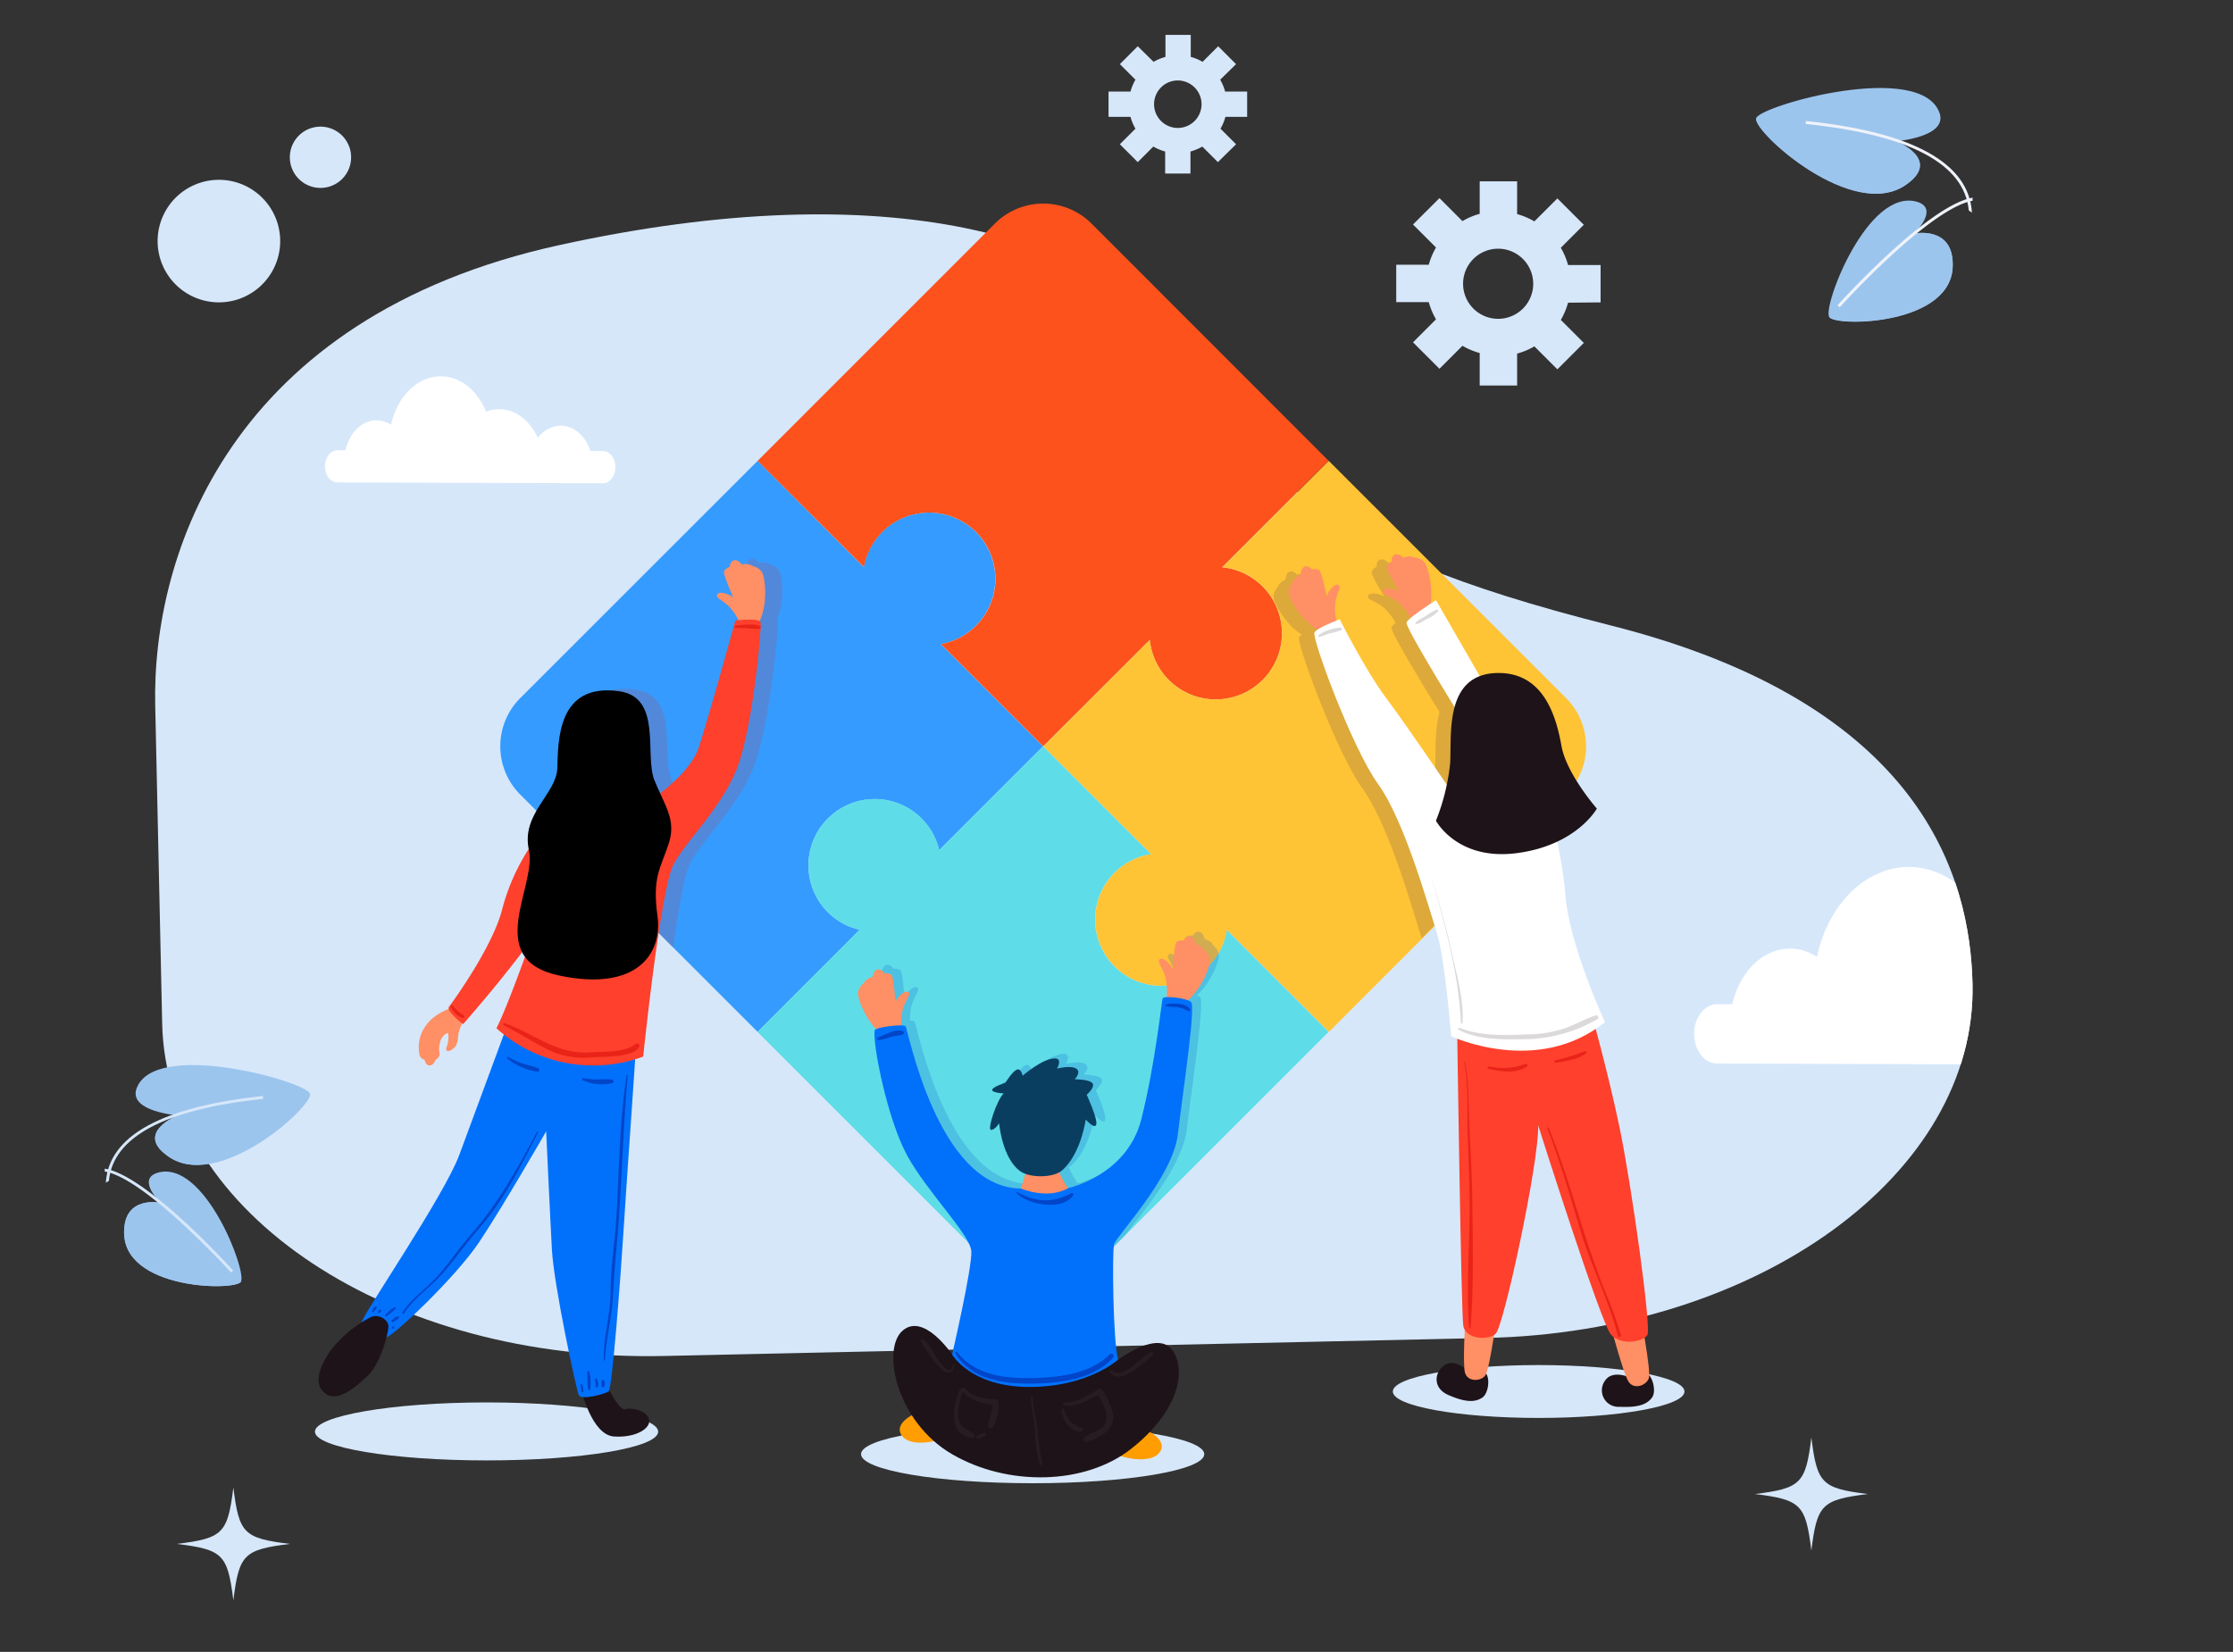 <svg id="图层_1" data-name="图层 1" xmlns="http://www.w3.org/2000/svg" xmlns:xlink="http://www.w3.org/1999/xlink" viewBox="0 0 388.41 287.4"><rect x="0" y="0" width="388.41" height="287.4" fill="#333333" stroke="none"/><defs><style>.cls-1{fill:none;}.cls-2{fill:#d6e7fa;}.cls-3{fill:#359bfe;}.cls-4{fill:#5edde8;}.cls-5{fill:#fd521c;}.cls-6{fill:#ffc336;}.cls-7{fill:#51454e;opacity:0.2;}.cls-15,.cls-8{fill:#0145c9;}.cls-8,.cls-9{opacity:0.18;}.cls-9{fill:#dc373b;}.cls-10{fill:#1e1318;}.cls-11{fill:#0171fc;}.cls-12{fill:#ff8f64;}.cls-13{fill:#fe402c;}.cls-14{fill:#ea2319;}.cls-16{fill:#ff9d03;}.cls-17{fill:#0a3e60;}.cls-18{fill:#fff;}.cls-19{clip-path:url(#clip-path);}.cls-20{fill:#9cc5ee;}.cls-21{fill:#eff3fa;}.cls-22{clip-path:url(#clip-path-2);}</style><clipPath id="clip-path"><rect class="cls-1" x="18.22" width="324.89" height="287.4"/></clipPath><clipPath id="clip-path-2"><path class="cls-1" d="M258.42,232.79c47.49-1,85.4-28.61,84.68-61.58h0c-.41-18.55-8.63-48.7-63-62.41S222,83.08,207,62,154.57,30.08,97.3,42.64,26.4,96.51,27,122.8l1.21,55.32c.73,33,39.81,58.85,87.3,57.8Z"/></clipPath></defs><path class="cls-2" d="M258.42,232.79c47.49-1,85.4-28.61,84.68-61.58h0c-.41-18.55-8.63-48.7-63-62.41S222,83.08,207,62,154.57,30.08,97.3,42.64,26.4,96.51,27,122.8l1.21,55.32c.73,33,39.81,58.85,87.3,57.8Z"/><path class="cls-2" d="M41.62,52a10.66,10.66,0,1,1,6.51-13.6A10.66,10.66,0,0,1,41.62,52Z"/><path class="cls-2" d="M57.52,32.39a5.33,5.33,0,1,1,3.25-6.8A5.33,5.33,0,0,1,57.52,32.39Z"/><path class="cls-2" d="M209.47,253c0,2.79-13.36,5.06-29.85,5.06s-29.85-2.27-29.85-5.06S163.14,248,179.62,248,209.47,250.23,209.47,253Z"/><path class="cls-2" d="M114.48,249.09c0,2.79-13.37,5-29.85,5s-29.85-2.26-29.85-5S68.14,244,84.63,244,114.48,246.29,114.48,249.09Z"/><path class="cls-2" d="M293,242.1c0,2.54-11.36,4.6-25.36,4.6s-25.37-2.06-25.37-4.6,11.36-4.6,25.37-4.6S293,239.56,293,242.1Z"/><path class="cls-3" d="M144,158.71a11.52,11.52,0,0,1,16.29-16.3,11.4,11.4,0,0,1,3.06,5.51l18.07-18.07-17.79-17.79a11.53,11.53,0,1,0-13.39-13.39L131.78,80.18,90.5,121.45a11.88,11.88,0,0,0,0,16.8l41.28,41.28,17.76-17.77A11.42,11.42,0,0,1,144,158.71Z"/><path class="cls-4" d="M213.38,161.77a11.52,11.52,0,1,1-13.17-13.16l-18.76-18.76-18.07,18.07A11.51,11.51,0,0,0,144,142.41a11.5,11.5,0,0,0,5.51,19.35l-17.76,17.77,41.27,41.27a11.89,11.89,0,0,0,16.81,0l41.27-41.27Z"/><path class="cls-5" d="M219.58,102a11.48,11.48,0,0,0-7-3.31l18.52-18.52L189.86,38.9a11.89,11.89,0,0,0-16.81,0L131.78,80.18l18.49,18.49a11.53,11.53,0,1,1,13.39,13.39l17.79,17.79L200,111.33A11.52,11.52,0,1,0,219.58,102Z"/><path class="cls-6" d="M272.4,138.25a11.88,11.88,0,0,0,0-16.8L231.13,80.18,212.61,98.7A11.52,11.52,0,1,1,200,111.33l-18.52,18.52,18.76,18.76a11.52,11.52,0,1,0,13.17,13.16l17.75,17.76Z"/><path class="cls-7" d="M272.51,138.13a21,21,0,0,1-3.53-7.47c-.88-4.93-3-12.67-10.92-12.67a9.15,9.15,0,0,0-3.28.55c-4-6.87-7.63-13.23-7.63-13.23l-.93.6c.44-3-.53-6.62-1.15-7.22a2.74,2.74,0,0,0-1.71-.76,2.13,2.13,0,0,0-1.86,0s-.79-.84-1.48-.55-.56,1.22-.56,1.22-.75.39-.87.93,2.21,4.25,2.21,4.25c-.81-.51-2.58-.78-2.82-.12s.91.77,2.32,1.75a9.61,9.61,0,0,1,2.4,2.84.46.46,0,0,0,.07.11,3.12,3.12,0,0,0-.73.79c-.25.63,5.19,9.6,8.36,14.75-.93,3.41-.61,7.48-.79,9.9a25.48,25.48,0,0,1-.55,3.62c-2.63-3.86-7.84-11.47-10.54-15.06-3.7-4.93-8.1-13.74-8.1-13.74l-.6.23a9,9,0,0,1-.13-3.35c.34-1.68,1.09-2.57.46-2.87s-1.72,1.11-2,2c0,0-.87-4.29-1.33-4.59a1.83,1.83,0,0,0-1.27-.08s-.55-.76-1.25-.49-.69,1.41-.69,1.41a2.16,2.16,0,0,0-1.37,1.27,2.74,2.74,0,0,0-.72,1.72c0,1,2.19,4.92,4.94,6.56a1.68,1.68,0,0,0-.49.45c-.53.88,6.52,20.08,11.09,26.41s8.81,21.48,10.21,25.89l0,.07,25-25.06A1.31,1.31,0,0,0,272.51,138.13Z"/><path class="cls-8" d="M208.73,173.47a2,2,0,0,0-.57-.29c2.42-2.05,4-6.15,3.85-7.08a2.75,2.75,0,0,0-.95-1.61,2.12,2.12,0,0,0-1.53-1.06s-.15-1.14-.89-1.31-1.16.67-1.16.67a1.84,1.84,0,0,0-1.25.25c-.41.36-.68,4.73-.68,4.73-.36-.88-1.64-2.13-2.22-1.74s.29,1.16.86,2.78a9.47,9.47,0,0,1,.3,3.71.87.87,0,0,1,0,.11c-.37,0-.63.09-.68.22a205.17,205.17,0,0,1-3.69,21c-2.47,9.77-12.68,12-12.68,12a14.87,14.87,0,0,1-1.53-2.77,3.06,3.06,0,0,0,.49-.35c3.28-3,4-8.76,4-8.76s1.67,1.94,1.85.79-1.67-5.1-1.67-5.1,1.49-1.33,1-2-3.08-.7-3.08-.7,1.23-1.24.26-1.85-3.35,0-3.35,0,1-1.68-.26-1.76c-2.12-.15-5.72,3-5.72,3s-.18-1.32-1-1.06-2,2.29-2,2.29-2.28.71-2.28,1.23,2,.62,2,.62c-1.23,1.15-2.9,6.34-2.2,6.34s1.41-1.14,1.41-1.14.53,6.22,3.76,8.4a3.72,3.72,0,0,0,.8.39c-.16.63-.43,1.56-.78,2.56-14.61-.17-19.63-27.82-20.07-28.26a1.41,1.41,0,0,0-.76-.14,8.51,8.51,0,0,1,.36-3c.57-1.62,1.43-2.39.86-2.78s-1.86.86-2.22,1.74c0,0-.27-4.36-.68-4.73a1.84,1.84,0,0,0-1.25-.25s-.44-.84-1.17-.67-.88,1.31-.88,1.31a2.15,2.15,0,0,0-1.53,1.06,2.79,2.79,0,0,0-.95,1.61c-.15.83,1.12,4.2,3.11,6.37-.15.07-.25.14-.26.21-.4,2.43,2.2,15.4,5.64,21.74s11,13.91,11.18,16.73a8.86,8.86,0,0,1-.07,1.34l2.59,2.59a11.89,11.89,0,0,0,16.81,0l5.95-6c2-2.86,9.85-11.65,10.63-18.31C207.32,189.05,209.61,174.17,208.73,173.47Z"/><path class="cls-9" d="M135.32,108a.39.39,0,0,0-.23-.26c1.48-2.91,1-7.77.36-8.56a2.78,2.78,0,0,0-1.58-1A2.13,2.13,0,0,0,132,98s-.66-.94-1.39-.75-.72,1.13-.72,1.13-.79.28-1,.79,1.58,4.52,1.58,4.52c-.72-.61-2.44-1.13-2.77-.52s.79.89,2,2.07a8.27,8.27,0,0,1,1.65,2.4l-.51.05s-4.4,16-6.34,22c-1,3-4,5.92-6.75,8.08-.33-.7-.67-1.45-1-2.27-1.76-4.4,1.41-14.44-6.16-15.5-10.83-1.51-10.56,8.81-10.74,13.39-.13,3.32-3.4,6-4.64,9.65l21.87,21.87c.94-6.67,2-13,3-14.8,2.29-4.22,7.75-9.15,10.74-16S135.5,108.91,135.32,108Z"/><path class="cls-10" d="M101.08,241.74s1.84,7.93,5.72,8.19,6.6-1.5,6.07-3.08-3.25-2-4.13-1.67-2.82-3.17-3.44-4.85S101.08,241.74,101.08,241.74Z"/><path class="cls-11" d="M88,179s-5.46,14.79-8.1,21.92-16.55,27.38-17,29.14,3.08,2.73,4.22,2.65,12.07-10.39,16.2-16.56S95,196.84,95,196.84s.66,14.44,1,20.61,4.23,24.29,4.67,25.26,4.57-.18,5.19-.62,2.11-20.07,2.64-28.61,2.11-30.19,2.11-31.69S88,179,88,179Z"/><path class="cls-12" d="M79.24,175.12s-3.56.93-5.15,3.3A6.37,6.37,0,0,0,73,183.64a1.15,1.15,0,0,0,.86.73s.13,1,.86,1,1-.93,1-.93a1.67,1.67,0,0,0,.72-.79c.14-.46-.26-.86.07-2.11a2.35,2.35,0,0,1,1.26-1.79c.39-.19.26,1.65-.07,2.38s.2,1.06,1.12.33.79-1.78.93-2.64,1.05-2.51,1.12-3.37A1.32,1.32,0,0,0,79.24,175.12Z"/><path class="cls-12" d="M128.76,108.63a9.33,9.33,0,0,0-2-3.15c-1.25-1.18-2.37-1.46-2-2.07s2-.09,2.77.52c0,0-1.78-4-1.59-4.51s1-.8,1-.8,0-.94.73-1.13,1.39.75,1.39.75a2.11,2.11,0,0,1,1.85.24,2.73,2.73,0,0,1,1.58,1c.66.85,1.19,6.39-.73,9.17S128.76,108.63,128.76,108.63Z"/><path class="cls-13" d="M93.42,145.61a36.55,36.55,0,0,0-6,12.32c-1.58,6.69-8.8,16.55-9.33,17.26s2.46,3,2.46,3,7-7.92,11.8-14.61c0,0-4,11.44-6,15.32a25.13,25.13,0,0,0,25.53,4.93s3-29.23,5.29-33.46,7.74-9.15,10.74-16,4.57-25.18,4.4-26.06-4.4-.35-4.4-.35-4.41,16-6.34,22-12,11.62-12,11.62Z"/><path d="M107.68,120.26c-10.84-1.52-10.57,8.8-10.74,13.38S90.6,141.56,92,147.9s-8.1,19,5.28,21.83,18-3.7,17.08-10.39.53-8.27,1.94-12.5-.71-6.69-2.47-11.09S115.25,121.31,107.68,120.26Z"/><path class="cls-10" d="M64.59,229.13a20.27,20.27,0,0,0-7.27,6.1c-1.41,2.11-3,5.32-.86,7.12s5.24-.86,7.51-3,3.59-7.43,3.59-8.6S65.84,228.59,64.59,229.13Z"/><path class="cls-14" d="M80.72,176.75c-.34-.3-.73-.51-1.07-.81s-.62-.68-1-1c-.13-.13-.31,0-.24.19a3.51,3.51,0,0,0,2.06,2C80.7,177.15,80.89,176.91,80.72,176.75Z"/><path class="cls-14" d="M110.53,181.65c-1.85,1.54-5.73,1.3-8,1.45-5.71.38-9.64-3.28-14.74-5.08-.23-.08-.38.29-.16.39,3,1.46,5.81,3.43,8.9,4.75a14.38,14.38,0,0,0,6.57.78c1.75-.11,7.33.1,8.12-1.91C111.33,181.63,110.79,181.43,110.53,181.65Z"/><path class="cls-14" d="M132.19,108.94a3.78,3.78,0,0,0-1.86-.27,16.19,16.19,0,0,0-2.41.18.19.19,0,0,0,0,.36,13.71,13.71,0,0,0,1.81.08,20.47,20.47,0,0,0,2.33.13C132.3,109.39,132.44,109.08,132.19,108.94Z"/><path class="cls-15" d="M93.66,185.88a14.37,14.37,0,0,0-2.42-.73,11.56,11.56,0,0,1-2.8-1.26c-.16-.09-.35.14-.2.26a10.51,10.51,0,0,0,5.27,2.31A.31.31,0,0,0,93.66,185.88Z"/><path class="cls-15" d="M106.4,187.82a9.52,9.52,0,0,0-2.2,0,15.53,15.53,0,0,1-2.72-.23c-.2,0-.36.24-.15.35a8.32,8.32,0,0,0,5.07.54A.32.32,0,0,0,106.4,187.82Z"/><path class="cls-15" d="M65.29,227.33a1.88,1.88,0,0,0-.59.72c-.09.17.14.37.27.21a4.12,4.12,0,0,0,.56-.69C65.61,227.42,65.44,227.23,65.29,227.33Z"/><path class="cls-15" d="M66.09,227.87a.7.7,0,0,0-.32.27.19.19,0,0,0,.27.27.7.7,0,0,0,.27-.32A.16.16,0,0,0,66.09,227.87Z"/><path class="cls-15" d="M68.59,227.46a5,5,0,0,0-1.6,1.37.15.15,0,0,0,.21.21,18.5,18.5,0,0,0,1.6-1.3A.18.18,0,0,0,68.59,227.46Z"/><path class="cls-15" d="M69.16,229a3.06,3.06,0,0,0-1,.7c-.18.14,0,.42.23.31a3.13,3.13,0,0,0,1-.74C69.46,229.16,69.3,229,69.16,229Z"/><path class="cls-15" d="M68.57,230.91a.15.15,0,0,0-.29-.07l0,0c-.18.06-.16.37,0,.34h.11c.1,0,.19-.08.19-.19Z"/><path class="cls-15" d="M101.31,240.91a.15.15,0,0,0-.3,0c0,.4.08.79.11,1.19,0,.22.36.22.35,0A3.62,3.62,0,0,0,101.31,240.91Z"/><path class="cls-15" d="M102.54,238.65c-.05-.21-.38-.15-.38.06,0,1,0,2,.13,3a.2.2,0,0,0,.39,0A10,10,0,0,0,102.54,238.65Z"/><path class="cls-15" d="M103.84,239.93a.19.19,0,0,0-.35.15,4.77,4.77,0,0,1,.12,1.13c0,.23.35.28.39.06A1.93,1.93,0,0,0,103.84,239.93Z"/><path class="cls-15" d="M105.06,240.18a.23.23,0,0,0-.43.11,2.17,2.17,0,0,1,0,.72.28.28,0,0,0,.54.15A1.2,1.2,0,0,0,105.06,240.18Z"/><path class="cls-15" d="M109,187.05c-1.26,8.1-1.29,16.37-1.78,24.53-.27,4.37-1,8.71-1,13.09,0,4-1.31,7.86-1.18,11.92a.1.1,0,1,0,.19,0c.19-3.71,1.2-7.26,1.38-11,.21-4.35.67-8.67,1-13,.6-8.52.82-17,1.59-25.54C109.18,187,109,187,109,187.05Z"/><path class="cls-15" d="M93.4,196.92c-3.38,6.41-6.71,12.43-11.52,17.9-2.21,2.52-4,5.37-6.33,7.79-1.86,1.95-4.07,3.42-5.57,5.71-.13.19.18.37.31.17,1.8-2.74,4.62-4.53,6.77-7s4.07-5.27,6.28-7.77c4.38-5,7.25-10.85,10.27-16.71C93.68,196.9,93.47,196.78,93.4,196.92Z"/><path class="cls-16" d="M160.06,245.53s-4.58,1.67-3.35,4,6,1.41,8,.53S160.06,245.53,160.06,245.53Z"/><path class="cls-16" d="M198.53,248.43s4.57,1.68,3.34,4-6,1.41-8,.53S198.53,248.43,198.53,248.43Z"/><path class="cls-10" d="M165.61,235.67s-4.93-7.4-8.63-4.14-1.06,15.85,8.63,21.48,23.06,5.37,31.07-.88S206.54,238.75,204,235s-9.51,1.59-9.51,1.59l-20.86,1Z"/><path class="cls-12" d="M178.55,203.45s-.36,1.58-1,3.34,1,3.79,1,3.79l7.22-1.23V206.7s-1.76-2.46-1.85-4S178.55,203.45,178.55,203.45Z"/><path class="cls-12" d="M202.92,173.36a9.57,9.57,0,0,0-.31-3.71c-.56-1.62-1.43-2.39-.85-2.78s1.85.86,2.22,1.74c0,0,.26-4.37.68-4.73a1.8,1.8,0,0,1,1.24-.25s.44-.84,1.17-.67.88,1.31.88,1.31a2.12,2.12,0,0,1,1.53,1.06,2.69,2.69,0,0,1,1,1.61c.2,1.06-1.9,6.22-4.88,7.79S202.92,173.36,202.92,173.36Z"/><path class="cls-12" d="M156.8,179.08a9.47,9.47,0,0,1,.3-3.71c.57-1.62,1.44-2.39.86-2.78s-1.86.87-2.22,1.74c0,0-.26-4.36-.68-4.73a1.83,1.83,0,0,0-1.25-.25s-.43-.83-1.16-.67-.88,1.31-.88,1.31a2.15,2.15,0,0,0-1.53,1.06,2.74,2.74,0,0,0-1,1.61c-.2,1.06,1.9,6.22,4.88,7.79S156.8,179.08,156.8,179.08Z"/><path class="cls-17" d="M177.56,203.84c-3.24-2.18-3.77-8.4-3.77-8.4s-.7,1.14-1.41,1.14,1-5.19,2.2-6.34c0,0-2-.09-2-.61s2.29-1.24,2.29-1.24,1.23-2,2-2.29,1,1.06,1,1.06,3.6-3.14,5.72-3c1.24.09.27,1.76.27,1.76s2.38-.62,3.34,0-.26,1.85-.26,1.85,2.55,0,3.08.7-1,2-1,2,1.85,4,1.68,5.1-1.85-.79-1.85-.79-.76,5.79-4,8.76C183.3,205,179.18,204.94,177.56,203.84Z"/><path class="cls-11" d="M177.58,206.79s4.66,2,8.27-.09c0,0,10.22-2.2,12.68-12s3.52-20.51,3.7-21,4.05-.09,4.93.62-1.41,15.58-2.29,23.06-10.74,17.7-11.09,19.11-.18,16.9.7,20.07c0,0-5.19,4.75-15.41,4.75s-13.46-5.63-13.46-5.63,3.52-15.14,3.34-18S161.2,207.32,157.77,201s-6-19.31-5.63-21.74c.08-.53,4.93-1.15,5.37-.71S163,206.62,177.58,206.79Z"/><path class="cls-15" d="M157,179.38a3.26,3.26,0,0,0-2.16.26c-.72.25-1.45.56-2.14.88a.25.25,0,0,0,.13.46,8.74,8.74,0,0,0,2-.53c.71-.24,1.51-.2,2.18-.47A.31.31,0,0,0,157,179.38Z"/><path class="cls-15" d="M207,175.6c-.56-1.12-3.21-1.16-4.2-.81a.14.14,0,0,0,0,.27,12.13,12.13,0,0,0,1.92.16,6.89,6.89,0,0,1,2,.72C207,176,207.09,175.76,207,175.6Z"/><path class="cls-15" d="M186.35,207.6a9.68,9.68,0,0,1-4.41,1.24,9.78,9.78,0,0,1-4.91-1.41.13.13,0,0,0-.16.2c2,2,8,3.11,9.81.3C186.82,207.71,186.55,207.5,186.35,207.6Z"/><path class="cls-15" d="M193,235.64c-3.21,3.31-8.62,4-13,4.11-4.94.15-10.24-.35-13.51-4.48-.13-.17-.41,0-.3.23,2.75,4.54,8.28,5.25,13.13,5.23s10.87-.72,14.27-4.5C194,235.83,193.42,235.25,193,235.64Z"/><path class="cls-7" d="M173.68,243.87a.56.56,0,0,0-.54-.42c-1.9-.1-4-.38-5.31-1.95a.34.34,0,0,0-.56.12.3.3,0,0,0-.35.18c-1.11,2.86-2.11,7.74,2.15,8.38.34,0,.72-.38.38-.66-1.09-.92-2.31-.92-2.71-2.57s.3-3.35.68-4.87c1.29,1.61,3.27,2,5.21,2.4.07,1.25-.78,2.35-.72,3.6a.43.43,0,0,0,.8.22A7.29,7.29,0,0,0,173.68,243.87Z"/><path class="cls-7" d="M171.21,249.27a5.85,5.85,0,0,0-1.27.52c-.37.18-.05.7.31.54a8.37,8.37,0,0,0,1.17-.56A.28.28,0,0,0,171.21,249.27Z"/><path class="cls-7" d="M191.8,241.87a.52.52,0,0,0-.71-.18c-1.78,1-3.83,2.41-5.94,2.31a.25.25,0,0,0-.07.49c2.17.52,4.06-1.08,6-1.73.73,1.35,1.85,3.46,1.2,4.85s-2.73,1.61-3.76,2.55a.43.43,0,0,0,.41.71c1.62-.48,3.71-1.38,4.45-3C194.23,246.06,192.66,243.4,191.8,241.87Z"/><path class="cls-7" d="M188.14,248.42a4.87,4.87,0,0,1-1.9-1.08,4.11,4.11,0,0,1-1.1-2c-.08-.35-.56-.19-.51.14.2,1.46,1.71,4,3.51,3.55A.33.33,0,0,0,188.14,248.42Z"/><path class="cls-7" d="M180.44,248.66c-.18-1.88-.78-3.7-.83-5.6a.14.14,0,0,0-.28,0c0,1.9.53,3.72.67,5.6a28.18,28.18,0,0,0,.83,6.08.23.23,0,0,0,.45-.12A51.8,51.8,0,0,1,180.44,248.66Z"/><path class="cls-7" d="M165.74,237.48c-.21.9-.6,1.19-1.32.54a10.78,10.78,0,0,1-1.54-1.89c-.65-.94-1.26-2.5-2.26-3.11a.32.32,0,0,0-.44.43,28.16,28.16,0,0,0,3.22,4.45c1,1.07,2.35,1.49,2.6-.35C166,237.38,165.78,237.31,165.74,237.48Z"/><path class="cls-7" d="M200.26,235.25c-1.89.71-4.75,5-6.89,3.16-.19-.17-.53.05-.37.28,1.85,2.64,6.06-1.74,7.54-2.94A.3.3,0,0,0,200.26,235.25Z"/><path class="cls-10" d="M255.47,238.71c-.07-.27-2.31-2.32-4.1-1.26s-2.37,4,.6,5.28,4.55,1.26,5.81.47,1.45-3.9.46-4.43A4.77,4.77,0,0,0,255.47,238.71Z"/><path class="cls-12" d="M254.87,229.53s-.44,7.37-.09,9.13,2.65,1.76,3.53.71,2.28-12.15,2.28-12.15Z"/><path class="cls-10" d="M283.61,239.78c-.15-.23-3-1.37-4.27.23a2.87,2.87,0,0,0,2.38,4.75c3.22.15,4.71-.39,5.61-1.57s0-4.16-1.09-4.31A4.75,4.75,0,0,0,283.61,239.78Z"/><path class="cls-12" d="M280.41,231.6s1.91,7.13,2.8,8.69,3.06.84,3.57-.44-1.67-12.25-1.67-12.25Z"/><path class="cls-13" d="M253.46,179.24s.7,49.09,1.06,51.41,4.23,2.64,5.63,1.41,7.58-29.93,7.4-36.27c0,0,10.92,34.51,12.68,36.44s5.63,1.24,6.33,0-2.81-26.41-4.93-36.44-4.93-19.9-4.93-19.9Z"/><path class="cls-12" d="M245.32,107.38a9.55,9.55,0,0,0-2.41-2.84c-1.41-1-2.56-1.1-2.32-1.75s2-.39,2.82.12c0,0-2.33-3.71-2.2-4.25s.87-.93.87-.93-.14-.93.55-1.22,1.48.55,1.48.55A2.16,2.16,0,0,1,246,97a2.74,2.74,0,0,1,1.71.76c.77.74,2.07,6.16.57,9.17S245.32,107.38,245.32,107.38Z"/><path class="cls-12" d="M232.52,108.34a9.48,9.48,0,0,1-.21-3.71c.33-1.68,1.08-2.57.46-2.87s-1.72,1.11-2,2c0,0-.87-4.29-1.33-4.59a1.83,1.83,0,0,0-1.27-.08s-.54-.76-1.24-.5-.7,1.42-.7,1.42a2.13,2.13,0,0,0-1.36,1.27,2.74,2.74,0,0,0-.72,1.72c-.05,1.07,2.74,5.89,5.91,7S232.52,108.34,232.52,108.34Z"/><path class="cls-18" d="M253.29,138.92s-8.45-12.5-12.15-17.43-8.1-13.74-8.1-13.74-3.87,1.41-4.4,2.29,6.51,20.07,11.09,26.41,8.8,21.48,10.21,25.89,2.47,17.95,2.47,17.95,15,7.05,26.76-2.46c0,0-6.16-13.21-6.87-22s-3.87-19.72-5.1-21.48-17.43-29.93-17.43-29.93-4.76,3-5.11,3.87,10.56,18.31,10.56,18.31l1.94,9.34Z"/><path class="cls-10" d="M260.68,117.09c-9.68,0-8.1,11.09-8.45,15.84a37.45,37.45,0,0,1-2.46,9.86s3.69,7,14.08,5.64,13.91-7.75,13.91-7.75-5.28-6-6.16-10.92S268.61,117.09,260.68,117.09Z"/><path class="cls-7" d="M233.22,109.2a7.75,7.75,0,0,0-3.81,1.24c-.18.12-.07.46.16.37.62-.21,1.21-.46,1.84-.63a14.51,14.51,0,0,0,1.92-.56C233.54,109.53,233.43,109.2,233.22,109.2Z"/><path class="cls-7" d="M249.93,106.06a9.84,9.84,0,0,0-2,1.17c-.5.3-1.49.67-1.74,1.23a.09.09,0,0,0,.07.12c.62,0,1.41-.62,1.93-.9a5.15,5.15,0,0,0,1.94-1.32A.2.2,0,0,0,249.93,106.06Z"/><path class="cls-7" d="M277.49,176.69c-1.72.59-3.33,1.45-5,2.11a20.6,20.6,0,0,1-6.6,1.16c-3.85.18-8.4.35-12-1.13-.2-.08-.34.25-.15.35,3.62,1.88,8.18,1.67,12.15,1.61a25.66,25.66,0,0,0,11.9-3.44A.36.36,0,0,0,277.49,176.69Z"/><path class="cls-7" d="M252.53,165.74c-1-4.62-2.34-9.15-3.71-13.67,0,0,0,0,0,0,2.4,8.38,4.89,17.12,5.29,25.87a.15.15,0,0,0,.3,0C254.63,173.85,253.39,169.72,252.53,165.74Z"/><path class="cls-14" d="M256.08,208.09c-.05-4.16-.33-8.33-.51-12.48-.17-3.61,0-7.24-.77-10.8,0-.07-.13,0-.12,0,.76,3.88.5,7.89.6,11.82s.29,7.62.34,11.43c.1,7.57-.63,15.28-.1,22.82a.15.15,0,1,0,.29,0C256.37,223.39,256.17,215.64,256.08,208.09Z"/><path class="cls-14" d="M278.94,224.11c-1.13-3-2.24-6.07-3.24-9.15-2-6.26-3.81-12.59-6.3-18.68-.07-.16-.33-.09-.27.07,2.43,6.12,4.14,12.47,6.1,18.74,1.81,5.83,4.72,11.44,6.19,17.35.08.33.6.19.52-.14A68,68,0,0,0,278.94,224.11Z"/><path class="cls-14" d="M265.36,185.1a11.22,11.22,0,0,1-6.34.45c-.26,0-.37.34-.11.4,2.15.48,4.69.91,6.66-.36C265.82,185.43,265.66,185,265.36,185.1Z"/><path class="cls-14" d="M275.68,182.89a37.4,37.4,0,0,1-5.15,1.6c-.27.06-.16.46.11.41,1.73-.3,3.76-.54,5.21-1.59C276,183.17,275.94,182.8,275.68,182.89Z"/><path class="cls-18" d="M56.53,81.11a3.22,3.22,0,0,0,.63,2,2,2,0,0,0,1.52.83l46.19.14c1.19,0,2.16-1.25,2.17-2.78a3.22,3.22,0,0,0-.63-2,2,2,0,0,0-1.52-.83H102.7c-.85-2.59-2.84-4.4-5.15-4.41a5.09,5.09,0,0,0-4,2.13c-1.35-3-3.86-5-6.73-5a6.23,6.23,0,0,0-2.27.43c-1.49-3.65-4.45-6.14-7.88-6.15-4.11,0-7.58,3.56-8.64,8.43a4.67,4.67,0,0,0-2.51-.78c-2.57,0-4.74,2.2-5.43,5.22H58.7C57.52,78.33,56.54,79.58,56.53,81.11Z"/><rect class="cls-1" x="56.51" y="0.8" width="286.6" height="286.6"/><g class="cls-19"><path class="cls-20" d="M346.56,39.18l.45.28a3.86,3.86,0,0,0-.41-4l-.39.34A3.37,3.37,0,0,1,346.56,39.18Z"/><path class="cls-20" d="M329.8,24.57s8.86-.69,7.61-4.79c-3.09-9.38-31.16-1.43-31.93.76S322.6,39,331.83,31.91C337.61,27.64,329.8,24.57,329.8,24.57Z"/><path class="cls-20" d="M329.8,24.57s-5.32-2.77-24.32-4c-.77,2.18,17.12,18.46,26.35,11.37C337.61,27.64,329.8,24.57,329.8,24.57Z"/><path class="cls-21" d="M342.45,36.61,343,37c-.5-8.61-10.2-14-28.88-15.95l-.05.51C332.16,23.44,341.69,28.52,342.45,36.61Z"/><path class="cls-20" d="M306.37,20.93l0-.52c1.61.08,3.19.19,4.7.31l-.05.52C309.55,21.12,308,21,306.37,20.93Z"/><path class="cls-20" d="M360.53,77.39c.54-1.45,1-2.91,1.45-4.33l.5.14c-.43,1.44-.92,2.91-1.47,4.37Z"/><path class="cls-20" d="M332.94,40.64s4.4-4.21.65-5.49c-8.68-2.75-16.63,18.27-15.41,20s21.8,1.44,21.48-9.3C339.58,39.25,332.94,40.64,332.94,40.64Z"/><path class="cls-20" d="M332.94,40.64s-9.9,8.48-14.76,14.54c1.22,1.75,21.8,1.44,21.48-9.3C339.58,39.25,332.94,40.64,332.94,40.64Z"/><path class="cls-21" d="M320,53.47l-.38-.35c.76-.85,18.87-20.8,25.57-18.66a4.12,4.12,0,0,1,1.44,1l-.39.34A3.44,3.44,0,0,0,345,35C338.62,32.92,320.16,53.26,320,53.47Z"/><path class="cls-20" d="M15.05,207.88l-.43.27A3.7,3.7,0,0,1,15,204.4l.37.32A3.2,3.2,0,0,0,15.05,207.88Z"/><path class="cls-20" d="M30.9,194.06s-8.37-.65-7.2-4.53c2.92-8.87,29.47-1.35,30.2.72S37.71,207.71,29,201C23.52,197,30.9,194.06,30.9,194.06Z"/><path class="cls-20" d="M30.9,194.06s5-2.62,23-3.81C54.62,192.32,37.71,207.71,29,201,23.52,197,30.9,194.06,30.9,194.06Z"/><path class="cls-2" d="M18.94,205.45l-.53.33c.48-8.14,9.66-13.21,27.32-15.09l.05.49C28.67,193,19.66,197.79,18.94,205.45Z"/><path class="cls-20" d="M1.84,283.3c-.51-1.37-1-2.75-1.37-4.1l-.47.14c.4,1.36.87,2.75,1.38,4.13Z"/><path class="cls-20" d="M27.93,209.26s-4.16-4-.62-5.19c8.22-2.6,15.74,17.28,14.58,18.94s-20.62,1.36-20.31-8.79C21.65,207.94,27.93,209.26,27.93,209.26Z"/><path class="cls-20" d="M27.93,209.26s9.36,8,14,13.75c-1.15,1.66-20.62,1.36-20.31-8.79C21.65,207.94,27.93,209.26,27.93,209.26Z"/><path class="cls-2" d="M40.2,221.39l.36-.33c-.73-.8-17.85-19.67-24.18-17.64a3.89,3.89,0,0,0-1.37,1l.37.32a3.26,3.26,0,0,1,1.17-.84C22.56,202,40,221.2,40.2,221.39Z"/></g><g class="cls-22"><path class="cls-18" d="M294.69,179.86a6,6,0,0,0,1.16,3.66,3.58,3.58,0,0,0,2.82,1.52l85.72.27c2.2,0,4-2.32,4-5.16a6,6,0,0,0-1.17-3.66,3.62,3.62,0,0,0-2.82-1.53h-4.05c-1.59-4.8-5.27-8.16-9.57-8.18a9.46,9.46,0,0,0-7.42,3.95c-2.51-5.53-7.16-9.25-12.49-9.27a11.5,11.5,0,0,0-4.21.8c-2.77-6.78-8.27-11.4-14.62-11.42-7.63,0-14.07,6.61-16,15.64a8.6,8.6,0,0,0-4.67-1.44c-4.76,0-8.78,4.07-10.06,9.68h-2.58C296.51,174.7,294.69,177,294.69,179.86Z"/></g><path class="cls-2" d="M324.89,259.94c-8,1-8.82,1.8-9.82,9.82-1-8-1.8-8.83-9.82-9.82,8-1,8.83-1.81,9.82-9.83C316.07,258.13,316.87,258.94,324.89,259.94Z"/><path class="cls-2" d="M50.41,268.62c-8,1-8.82,1.8-9.82,9.82-1-8-1.8-8.83-9.82-9.82,8-1,8.83-1.8,9.82-9.82C41.59,266.82,42.39,267.62,50.41,268.62Z"/><path class="cls-2" d="M278.41,52.61v-6.5h-5.66a12.57,12.57,0,0,0-1.26-3l4-4-4.6-4.59-4,4a12.37,12.37,0,0,0-3-1.27V31.55h-6.51V37.2a12.37,12.37,0,0,0-3,1.27l-4-4-4.6,4.59,4,4a12.57,12.57,0,0,0-1.26,3h-5.66v6.5h5.66a12.57,12.57,0,0,0,1.26,3l-4,4,4.6,4.6,4-4a12.34,12.34,0,0,0,3,1.26v5.66h6.51V61.52a12.34,12.34,0,0,0,3-1.26l4,4,4.6-4.6-4-4a12.57,12.57,0,0,0,1.26-3Zm-11.72-3.25a6.1,6.1,0,1,1-6.1-6.09A6.11,6.11,0,0,1,266.69,49.36Z"/><path class="cls-2" d="M216.93,20.33v-4.4H213.1a8.31,8.31,0,0,0-.86-2.06L215,11.16l-3.11-3.11-2.71,2.71a8.31,8.31,0,0,0-2.06-.86V6.07h-4.4V9.9a8.31,8.31,0,0,0-2.06.86L197.9,8.05l-3.11,3.11,2.71,2.71a8.71,8.71,0,0,0-.86,2.06h-3.82v4.4h3.82a8.71,8.71,0,0,0,.86,2.06l-2.71,2.71,3.11,3.11,2.71-2.71a8.71,8.71,0,0,0,2.06.86v3.83h4.4V26.36a8.71,8.71,0,0,0,2.06-.86l2.71,2.71L215,25.1l-2.71-2.71a8.31,8.31,0,0,0,.86-2.06ZM209,18.13A4.13,4.13,0,1,1,204.87,14,4.14,4.14,0,0,1,209,18.13Z"/></svg>
